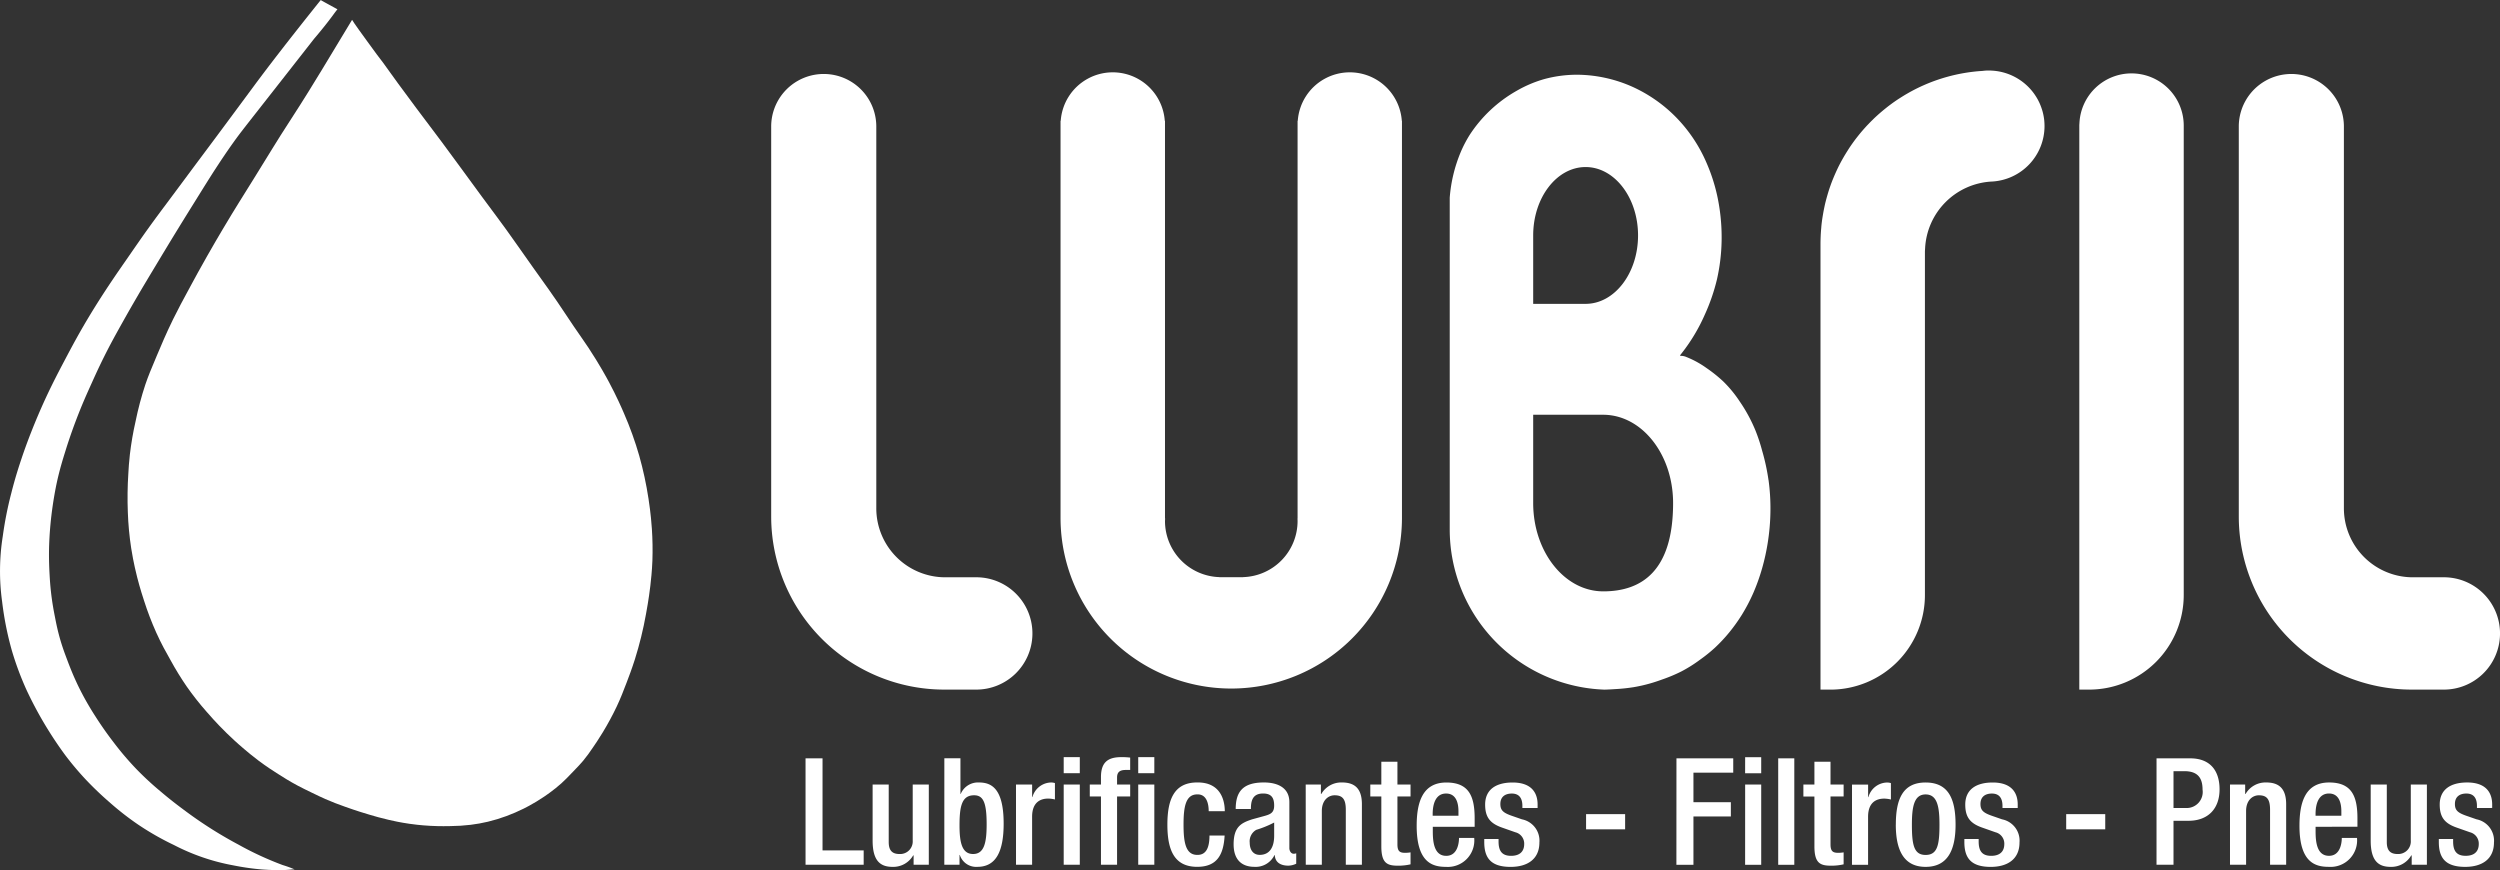 <svg xmlns="http://www.w3.org/2000/svg" xmlns:xlink="http://www.w3.org/1999/xlink" width="371.355" height="129.25" viewBox="0 0 371.355 129.25">
  <rect x="0" y="0" width="371.355" height="129.25" fill="#333333" stroke="none"/>
  <defs>
    <clipPath id="clip-path">
      <path id="Caminho_858" data-name="Caminho 858" d="M93.944,44.161c-1.144,1.879-1.607,2.624-1.761,2.872-1.851,2.98-2.444,3.819-4.174,6.547-1.164,1.836-.795,1.3-3.982,6.434-2.362,3.8-2.343,3.745-3.255,5.244C78.8,68.512,77.478,70.827,77.1,71.5c-1.073,1.887-1.859,3.336-2.373,4.287-1.3,2.4-1.956,3.609-2.681,5.092-1.068,2.187-1.784,3.891-2.45,5.476-.846,2.011-1.269,3.016-1.685,4.25a46.967,46.967,0,0,0-1.454,5.473,46.185,46.185,0,0,0-.843,4.9c-.131,1.152-.182,2.014-.229,2.833a55.512,55.512,0,0,0-.076,5.743,45.506,45.506,0,0,0,.5,5.361c.084.543.348,2.182.881,4.288.092.363.442,1.732,1.034,3.522a45.1,45.1,0,0,0,1.8,4.709c.767,1.7,1.45,2.91,2.144,4.136a44.787,44.787,0,0,0,2.374,3.867,42.309,42.309,0,0,0,2.986,3.79c1.343,1.554,2.47,2.675,2.987,3.178.578.564,1.452,1.392,2.565,2.335.475.4,1.175,1,2.144,1.725,1.2.9,2.159,1.512,2.91,1.989.811.518,1.69,1.074,2.91,1.725.683.363,1.265.646,2.144,1.071.8.388,1.318.639,1.953.919,1.1.484,1.914.779,2.948,1.15,1.651.593,2.967.99,3.638,1.186.824.242,1.683.494,2.871.766.637.146,1.656.376,3.025.574.484.072,1.637.227,3.14.308.36.019,1.493.074,2.986.037a26.992,26.992,0,0,0,2.987-.191,23.15,23.15,0,0,0,2.565-.46,24.656,24.656,0,0,0,2.757-.841,26.308,26.308,0,0,0,2.566-1.111c.379-.189,1.056-.537,1.876-1.036.909-.547,1.593-1.037,1.953-1.3a21.827,21.827,0,0,0,1.761-1.417c.507-.454.925-.889,1.762-1.76.738-.77,1.107-1.155,1.454-1.57a24,24,0,0,0,1.494-2.029c.294-.428.8-1.17,1.417-2.183a42.542,42.542,0,0,0,2.106-3.9c.589-1.256.948-2.2,1.455-3.524.337-.881.768-2.011,1.225-3.445a54.065,54.065,0,0,0,1.646-6.7c.4-2.131.594-3.729.65-4.21.1-.9.245-2.125.307-3.754a46.89,46.89,0,0,0-.077-4.709c-.036-.559-.156-2.256-.5-4.48a53.084,53.084,0,0,0-1.378-6.392,50.95,50.95,0,0,0-2.259-6.28c-.369-.866-1.117-2.562-2.221-4.634-.326-.609-1.416-2.631-3.063-5.129-.688-1.046-.676-.964-2.182-3.177-1.255-1.848-1.557-2.335-2.413-3.6-1.031-1.526-1.268-1.815-3.6-5.094-2.609-3.671-2.547-3.64-3.982-5.628-1.274-1.764-1.3-1.756-3.676-4.977-3.145-4.263-3.453-4.755-5.9-8.039-1.905-2.563-1.534-2.016-3.829-5.094-4.733-6.345-4.2-5.839-5.859-7.964,0,0-2.919-3.98-3.345-4.632-.074-.113-.126-.206-.266-.417-.022-.022-.054-.074-.064-.081-1.932,3.227-3.524,5.852-4.671,7.733" transform="translate(-65.262 -36.428)" fill="#fff" clip-rule="evenodd"/>
    </clipPath>
  </defs>
  <g id="Grupo_343" data-name="Grupo 343" transform="translate(-24.857 -30.142)">
    <g id="Grupo_342" data-name="Grupo 342" transform="translate(43.798 33.089)">
      <g id="Grupo_341" data-name="Grupo 341" transform="translate(0)" clip-path="url(#clip-path)">
        <rect id="Retângulo_249" data-name="Retângulo 249" width="78.099" height="119.801" transform="translate(-0.061 0)" fill="#fff"/>
      </g>
    </g>
    <path id="Caminho_859" data-name="Caminho 859" d="M72.416,30.254c-5.1,6.366-8.079,10.278-9.878,12.713-.384.518-1.85,2.5-3.956,5.341-.877,1.185-1.99,2.683-3.548,4.767-1.792,2.394-3.566,4.8-5.36,7.2-.8,1.069-1.739,2.32-2.986,4.06-.736,1.027-1.434,2.038-2.833,4.058-1.089,1.57-1.633,2.355-1.991,2.885-.6.888-1.991,2.942-3.522,5.461-1.673,2.752-2.812,4.9-3.675,6.534-1.341,2.538-2.684,5.094-4.186,8.628-1.344,3.161-2.157,5.555-2.4,6.28-.38,1.136-.977,2.933-1.583,5.359a53.983,53.983,0,0,0-1.225,6.229,33.081,33.081,0,0,0-.1,9.75,47.145,47.145,0,0,0,1.429,7.2,44.633,44.633,0,0,0,2.247,6.022,57.143,57.143,0,0,0,5.718,9.6,44.629,44.629,0,0,0,2.961,3.523,49.023,49.023,0,0,0,3.625,3.472,42.214,42.214,0,0,0,4.186,3.267,41.244,41.244,0,0,0,5.36,3.063,31.295,31.295,0,0,0,8.781,3.012,37.225,37.225,0,0,0,4.238.611s1.635.134,3.062.1c1.027-.022,1.489-.124,1.79-.1.01,0,.046,0,.049-.006a16.936,16.936,0,0,0-1.768-.643,47.252,47.252,0,0,1-6.566-3.033c-2.155-1.149-3.791-2.182-4.671-2.756-1.585-1.03-2.75-1.892-3.446-2.41-.765-.57-1.977-1.474-3.484-2.758a45.486,45.486,0,0,1-3.484-3.216,44.13,44.13,0,0,1-3.408-3.981c-1.359-1.759-2.315-3.224-2.795-3.981a42.278,42.278,0,0,1-2.489-4.4c-.8-1.649-1.307-2.982-1.685-3.982-.333-.881-.653-1.734-1-2.91-.4-1.374-.608-2.417-.8-3.407-.169-.85-.425-2.159-.613-3.906-.112-1.045-.157-1.839-.192-2.488-.038-.707-.107-2.042-.076-3.751.009-.484.051-2.388.345-4.9.3-2.535.7-4.423.8-4.9.438-2.007.892-3.463,1.341-4.9.209-.673.746-2.36,1.569-4.518.838-2.2,1.559-3.8,2.3-5.438.5-1.111,1.031-2.284,1.8-3.829.969-1.948,1.768-3.376,2.833-5.284.841-1.5,1.493-2.628,1.991-3.484.929-1.6,1.653-2.8,3.1-5.207.965-1.6,1.8-2.987,2.948-4.862.843-1.374,1.426-2.314,2.489-4.021,1.651-2.653,2.49-4,3.178-5.054.734-1.123,1.588-2.43,2.756-4.058.82-1.144,1.258-1.7,4.4-5.706l3.484-4.442c4.086-5.21,3.99-5.105,4.212-5.36,0,0,1.545-1.8,2.827-3.574.082-.112.311-.42.459-.59a.022.022,0,0,0,.007-.009c0-.013-2.335-1.269-2.4-1.328,0,0-.071-.044-.083-.049-.006.012-.027.037-.08.112" transform="translate(0 0)" fill="#fff"/>
    <path id="Caminho_860" data-name="Caminho 860" d="M299.693,128.25h-4.575a10.246,10.246,0,0,1-10.282-10.274q0-28.386,0-56.771a7.807,7.807,0,0,0-15.613,0v58.012a25.715,25.715,0,0,0,25.715,25.715h4.755a8.337,8.337,0,0,0,8.333-8.153V136.4a8.338,8.338,0,0,0-8.333-8.152" transform="translate(-129.812 -12.356)" fill="#fff"/>
    <path id="Caminho_861" data-name="Caminho 861" d="M764.729,128.25h-4.574a10.247,10.247,0,0,1-10.282-10.274V61.206a7.807,7.807,0,0,0-15.613,0v58.012a25.715,25.715,0,0,0,25.715,25.715h4.754a8.337,8.337,0,0,0,8.333-8.153V136.4a8.338,8.338,0,0,0-8.333-8.152" transform="translate(-376.849 -12.356)" fill="#fff"/>
    <path id="Caminho_862" data-name="Caminho 862" d="M394.029,202.409h-.02v.4c0-.133.014-.263.02-.4" transform="translate(-196.101 -91.512)" fill="#fff"/>
    <path id="Caminho_863" data-name="Caminho 863" d="M435.979,202.409c.007.132.02.263.02.4v-.4Z" transform="translate(-218.397 -91.512)" fill="#fff"/>
    <path id="Caminho_864" data-name="Caminho 864" d="M394.029,194.4h-.02v.4c0-.135.014-.266.02-.4" transform="translate(-196.101 -87.258)" fill="#fff"/>
    <path id="Caminho_865" data-name="Caminho 865" d="M435.979,194.4c.007.131.02.262.02.4v-.4Z" transform="translate(-218.397 -87.258)" fill="#fff"/>
    <path id="Caminho_866" data-name="Caminho 866" d="M411.61,60.257a7.747,7.747,0,0,0-15.455,0h-.028v59.454a8.338,8.338,0,0,1-8.087,8.331v.013h-3.521v-.013a8.338,8.338,0,0,1-8.087-8.331V60.257H376.4a7.747,7.747,0,0,0-15.455,0h-.028v59.137a25.358,25.358,0,0,0,50.715,0V60.257Z" transform="translate(-178.525 -12.173)" fill="#fff"/>
    <path id="Caminho_867" data-name="Caminho 867" d="M691.485,53.4a7.747,7.747,0,0,0-7.737,7.387c-.007.124-.019.245-.019.369v83.777h1.459a14.051,14.051,0,0,0,14.052-14.05V61.156a7.754,7.754,0,0,0-7.755-7.755" transform="translate(-350.007 -12.356)" fill="#fff"/>
    <path id="Caminho_868" data-name="Caminho 868" d="M634.953,59.884c-.028-.27-.069-.531-.122-.791s-.118-.523-.2-.775c-.041-.13-.082-.254-.127-.381-.09-.248-.188-.49-.3-.729-.049-.1-.1-.2-.147-.294-.021-.038-.041-.077-.061-.118a9.111,9.111,0,0,0-.592-.931,8.266,8.266,0,0,0-6.437-3.377.811.811,0,0,0,.09,0c-.106-.009-.212-.009-.318-.009a6.669,6.669,0,0,0-.931.059c-.126.01-.248.031-.371.047.1-.019.2-.031.31-.044a25.586,25.586,0,0,0-10.474,2.992c-.327.174-.649.362-.972.55l-.1.061c-.3.183-.6.372-.9.564l-.078.05c-.318.214-.637.431-.947.66,0,0-.012.008-.02.016q-.428.312-.845.649c-.053.042-.1.078-.151.12-.571.465-1.126.949-1.657,1.46l-.143.143c-.22.211-.436.432-.649.657-.049.05-.1.1-.143.146-.249.266-.494.54-.73.812-.025.025-.045.053-.066.077-.212.245-.417.5-.621.757-.052.068-.11.137-.163.208-.2.252-.383.505-.571.763-.025.037-.049.068-.073.105-.208.291-.408.588-.6.889-.045.069-.089.143-.135.217-.155.236-.3.481-.449.726l-.138.239c-.175.31-.352.62-.514.937a.965.965,0,0,1-.053.1c-.146.285-.286.576-.42.865-.044.09-.086.186-.126.274-.122.269-.241.545-.355.817-.024.065-.053.128-.077.187-.135.335-.262.666-.38,1-.032.087-.057.172-.09.255-.09.27-.18.538-.261.813-.029.092-.057.19-.085.285-.1.347-.2.7-.286,1.048-.008.029-.012.053-.021.078-.081.332-.15.667-.219,1-.021.107-.042.208-.062.316-.053.288-.1.579-.151.871-.012.078-.024.16-.037.238-.053.363-.1.729-.135,1.1-.008.085-.012.175-.02.261-.029.295-.05.593-.066.89-.008.106-.013.214-.017.319-.016.378-.028.754-.028,1.138v66.251h1.457a14.05,14.05,0,0,0,14.054-14.053V79.425c0-.169.016-.332.025-.5a10.453,10.453,0,0,1,9.837-9.948,1.033,1.033,0,0,1,.164-.008,8.251,8.251,0,0,0,7.739-8.24c0-.285-.016-.567-.041-.846" transform="translate(-306.441 -11.864)" fill="#fff"/>
    <path id="Caminho_869" data-name="Caminho 869" d="M741.846,228.135c-.06,0-.118,0-.176,0,.058,0,.115,0,.176,0" transform="translate(-380.786 -105.178)" fill="#fff"/>
    <path id="Caminho_870" data-name="Caminho 870" d="M531.577,114.039a31.182,31.182,0,0,0-.944-4.362,25.621,25.621,0,0,0-.995-3.009,22.992,22.992,0,0,0-2.322-4.287,17.942,17.942,0,0,0-2.5-3.034,21.259,21.259,0,0,0-2.449-1.953,14.031,14.031,0,0,0-3.01-1.645,2.048,2.048,0,0,0-.831-.165.074.074,0,0,1-.072-.043c-.015-.029.009-.068.036-.1a26.619,26.619,0,0,0,3.623-5.969,28.747,28.747,0,0,0,1.811-5.256,28.127,28.127,0,0,0,.689-5.715,28.982,28.982,0,0,0-.153-3.547,28.676,28.676,0,0,0-.51-3.188,26.112,26.112,0,0,0-1.556-4.8,22.161,22.161,0,0,0-4.617-6.888,21.531,21.531,0,0,0-6.48-4.49,20.486,20.486,0,0,0-7.984-1.76,18.544,18.544,0,0,0-5.1.663,18.119,18.119,0,0,0-4.108,1.761,20.189,20.189,0,0,0-6.926,6.531,18.143,18.143,0,0,0-1.325,2.547,21.856,21.856,0,0,0-1.628,6.765v49.273a23.816,23.816,0,0,0,23.019,23.8h0c.461-.015,1-.04,1.608-.083a25.332,25.332,0,0,0,2.68-.282,22.574,22.574,0,0,0,2.474-.561c.778-.221,1.348-.428,1.786-.586a22.833,22.833,0,0,0,2.857-1.2,20.4,20.4,0,0,0,2.755-1.734,22.234,22.234,0,0,0,2.22-1.787,23.446,23.446,0,0,0,2.144-2.295,25.243,25.243,0,0,0,1.811-2.527,26.155,26.155,0,0,0,1.734-3.29,29.716,29.716,0,0,0,1.327-3.724,32.036,32.036,0,0,0,.816-3.7,32.462,32.462,0,0,0,.408-4.72,31.219,31.219,0,0,0-.281-4.645M496.624,77.7c0-5.607,3.491-10.159,7.788-10.159S512.2,72.1,512.2,77.7s-3.486,10.161-7.788,10.161h-7.788Zm10.391,52.867c-5.734,0-10.391-5.876-10.391-13.117V104.336h10.391c5.74,0,10.391,5.871,10.391,13.117C517.406,127.536,512.755,130.57,507.015,130.57Z" transform="translate(-244.024 -12.585)" fill="#fff"/>
    <path id="Caminho_871" data-name="Caminho 871" d="M738.75,228.165h0" transform="translate(-379.192 -105.194)" fill="#fff"/>
    <path id="Caminho_872" data-name="Caminho 872" d="M530.645,277.606v-.531c0-1.483-.686-3.255-3.719-3.255-2.457,0-4.074,1.041-4.074,3.277,0,1.9.753,2.812,2.546,3.432l1.948.686a1.733,1.733,0,0,1,1.307,1.749c0,1.085-.642,1.749-1.948,1.749-1.373,0-1.86-.753-1.86-2.125v-.376h-2.125v.443c0,2.3.908,3.7,3.919,3.7,2.413,0,4.273-1.085,4.273-3.631a3.228,3.228,0,0,0-2.59-3.432l-1.528-.531c-1.262-.443-1.683-.819-1.683-1.749,0-1.107.753-1.55,1.7-1.55,1.24,0,1.572.886,1.572,1.838v.309Zm-11.955,8.436h2.258V274.13h-2.391v8.325a1.868,1.868,0,0,1-1.948,1.992c-1.018,0-1.616-.443-1.616-1.771V274.13H512.6v8.325c0,3.077,1.2,3.9,2.966,3.9a3.417,3.417,0,0,0,3.056-1.7h.067Zm-14.28-7.284v-.244c0-1.55.465-3.056,1.993-3.056,1.35,0,1.838,1.151,1.838,2.657v.642Zm6.221,1.638v-1.262c0-3.321-.885-5.314-4.206-5.314-3.742,0-4.406,3.321-4.406,6.443,0,5.513,2.413,6.088,4.362,6.088a3.937,3.937,0,0,0,4.185-4.295h-2.259c0,.708-.2,2.657-1.9,2.657-1.794,0-1.993-2.037-1.993-3.631V280.4ZM491.7,286.041h2.391v-7.993c0-1.55.93-2.325,1.9-2.325,1.2,0,1.66.6,1.66,2.147v8.17h2.391v-8.989c0-2.413-1.151-3.233-2.967-3.233a3.417,3.417,0,0,0-3.055,1.7h-.067V274.13H491.7Zm-10.915,0h2.524V279.51h2.214c2.966,0,4.627-1.838,4.627-4.671,0-2.7-1.329-4.605-4.362-4.605h-5Zm2.524-13.9h1.616c2.015,0,2.7,1.041,2.7,2.745a2.384,2.384,0,0,1-2.524,2.723H483.31Zm-15.941,8.634h5.8v-2.258h-5.8Zm-7.2-3.166v-.531c0-1.483-.686-3.255-3.719-3.255-2.457,0-4.074,1.041-4.074,3.277,0,1.9.753,2.812,2.546,3.432l1.948.686a1.733,1.733,0,0,1,1.306,1.749c0,1.085-.642,1.749-1.948,1.749-1.373,0-1.86-.753-1.86-2.125v-.376h-2.125v.443c0,2.3.908,3.7,3.919,3.7,2.413,0,4.273-1.085,4.273-3.631a3.227,3.227,0,0,0-2.59-3.432l-1.527-.531c-1.262-.443-1.683-.819-1.683-1.749,0-1.107.753-1.55,1.7-1.55,1.24,0,1.572.886,1.572,1.838v.309Zm-15.719,2.48c0-2.635.31-4.494,2.037-4.494,1.749,0,2.059,1.86,2.059,4.494,0,3.033-.31,4.494-2.059,4.494-1.727,0-2.037-1.461-2.037-4.494m-2.391,0c0,3.7,1.129,6.266,4.428,6.266,3.321,0,4.45-2.568,4.45-6.266s-.974-6.266-4.45-6.266C443.037,273.82,442.063,276.388,442.063,280.086Zm-6.509,5.956h2.391v-7.129c0-2.214,1.306-2.7,2.391-2.7a4.507,4.507,0,0,1,1,.133v-2.435a1.846,1.846,0,0,0-.575-.089,2.946,2.946,0,0,0-2.768,2.17h-.044v-1.86h-2.391Zm-7.218-10.14h1.638V283.3c0,2.435.8,2.878,2.413,2.878a7.907,7.907,0,0,0,1.926-.2V284.2a4.577,4.577,0,0,1-.863.066c-.819,0-1.085-.332-1.085-1.262V275.9h1.948V274.13h-1.948v-3.387h-2.391v3.387h-1.638Zm-3.741,10.14h2.391V270.233h-2.391Zm-4.915-13.594h2.391v-2.391H419.68Zm0,13.594h2.391V274.13H419.68Zm-10.207,0H412v-7.174h5.557v-2.125H412v-4.383h5.911v-2.126h-8.435Zm-13.417-5.27h5.8v-2.258h-5.8Zm-7.2-3.166v-.531c0-1.483-.686-3.255-3.719-3.255-2.458,0-4.074,1.041-4.074,3.277,0,1.9.753,2.812,2.546,3.432l1.949.686a1.733,1.733,0,0,1,1.306,1.749c0,1.085-.642,1.749-1.948,1.749-1.373,0-1.86-.753-1.86-2.125v-.376h-2.125v.443c0,2.3.908,3.7,3.919,3.7,2.413,0,4.273-1.085,4.273-3.631a3.228,3.228,0,0,0-2.59-3.432l-1.528-.531c-1.262-.443-1.682-.819-1.682-1.749,0-1.107.752-1.55,1.7-1.55,1.24,0,1.572.886,1.572,1.838v.309Zm-15.586,1.152v-.244c0-1.55.465-3.056,1.993-3.056,1.35,0,1.837,1.151,1.837,2.657v.642ZM379.5,280.4v-1.262c0-3.321-.886-5.314-4.206-5.314-3.742,0-4.406,3.321-4.406,6.443,0,5.513,2.413,6.088,4.362,6.088a3.937,3.937,0,0,0,4.185-4.295h-2.259c0,.708-.2,2.657-1.9,2.657-1.794,0-1.993-2.037-1.993-3.631V280.4ZM364,275.9h1.638V283.3c0,2.435.8,2.878,2.413,2.878a7.9,7.9,0,0,0,1.926-.2V284.2a4.571,4.571,0,0,1-.863.066c-.819,0-1.085-.332-1.085-1.262V275.9h1.948V274.13h-1.948v-3.387h-2.391v3.387H364Zm-9.587,10.14H356.8v-7.993c0-1.55.93-2.325,1.9-2.325,1.2,0,1.66.6,1.66,2.147v8.17h2.391v-8.989c0-2.413-1.151-3.233-2.967-3.233a3.417,3.417,0,0,0-3.055,1.7h-.067V274.13h-2.258Zm-4.694-4.3c0,1.749-.708,2.834-2.147,2.834-1,0-1.483-.8-1.483-1.793a1.957,1.957,0,0,1,.974-1.926,15.517,15.517,0,0,0,2.657-1.085Zm2.258-5c0-2.1-1.682-2.922-3.786-2.922-3.144,0-4.184,1.4-4.184,3.941h2.258c0-1.173.222-2.3,1.816-2.3,1.262,0,1.638.686,1.638,1.794,0,1.041-.531,1.284-1.395,1.528l-1.86.509c-1.616.531-2.767,1.085-2.767,3.719,0,2.281,1.2,3.343,3.1,3.343a3.1,3.1,0,0,0,2.967-1.749h.044c.067,1.151.952,1.572,2.015,1.572a2.848,2.848,0,0,0,1.173-.288v-1.55a.993.993,0,0,1-.4.067c-.354,0-.62-.4-.62-.841Zm-11.867,4.96c0,1.793-.487,2.9-1.815,2.878-1.727,0-2.037-1.859-2.037-4.494s.31-4.494,2.037-4.494c1.395-.045,1.7,1.395,1.7,2.5h2.391c0-1.483-.531-4.317-4.1-4.273-3.454,0-4.428,2.568-4.428,6.266s.974,6.266,4.428,6.266c2.944,0,3.919-1.793,4.074-4.649Zm-16.118,4.34h2.391V275.9h1.949V274.13h-1.949v-1.041c0-.8.4-1.129,1.284-1.129h.664v-1.838a10.916,10.916,0,0,0-1.306-.067c-1.948,0-3.033.709-3.033,2.967v1.107H322.33V275.9h1.661Zm5.535-13.594h2.391v-2.391h-2.391Zm0,13.594h2.391V274.13h-2.391Zm-11.07-13.594h2.391v-2.391h-2.391Zm0,13.594h2.391V274.13h-2.391Zm-7.085,0h2.391v-7.129c0-2.214,1.306-2.7,2.391-2.7a4.516,4.516,0,0,1,1,.133v-2.435a1.852,1.852,0,0,0-.576-.089,2.946,2.946,0,0,0-2.768,2.17h-.044v-1.86H311.37Zm-8.391-5.823c0-2.856.332-4.495,2.169-4.495,1.373,0,1.86,1.107,1.86,4.317,0,2.7-.354,4.406-2.015,4.406-1.638,0-2.014-1.682-2.014-4.228m-2.259,5.823h2.259V284.58h.044a2.545,2.545,0,0,0,2.612,1.771c2.79,0,3.9-2.325,3.9-6.421,0-5.291-1.86-6.111-3.675-6.111a2.774,2.774,0,0,0-2.7,1.7h-.044v-5.292h-2.391Zm-4.561,0h2.258V274.13h-2.391v8.325a1.868,1.868,0,0,1-1.948,1.992c-1.018,0-1.616-.443-1.616-1.771V274.13h-2.391v8.325c0,3.077,1.2,3.9,2.966,3.9a3.417,3.417,0,0,0,3.056-1.7h.067Zm-16.051,0h8.634v-2.126h-6.111V270.233h-2.524Z" transform="translate(-135.595 -127.447)" fill="#fff"/>
  </g>
</svg>
